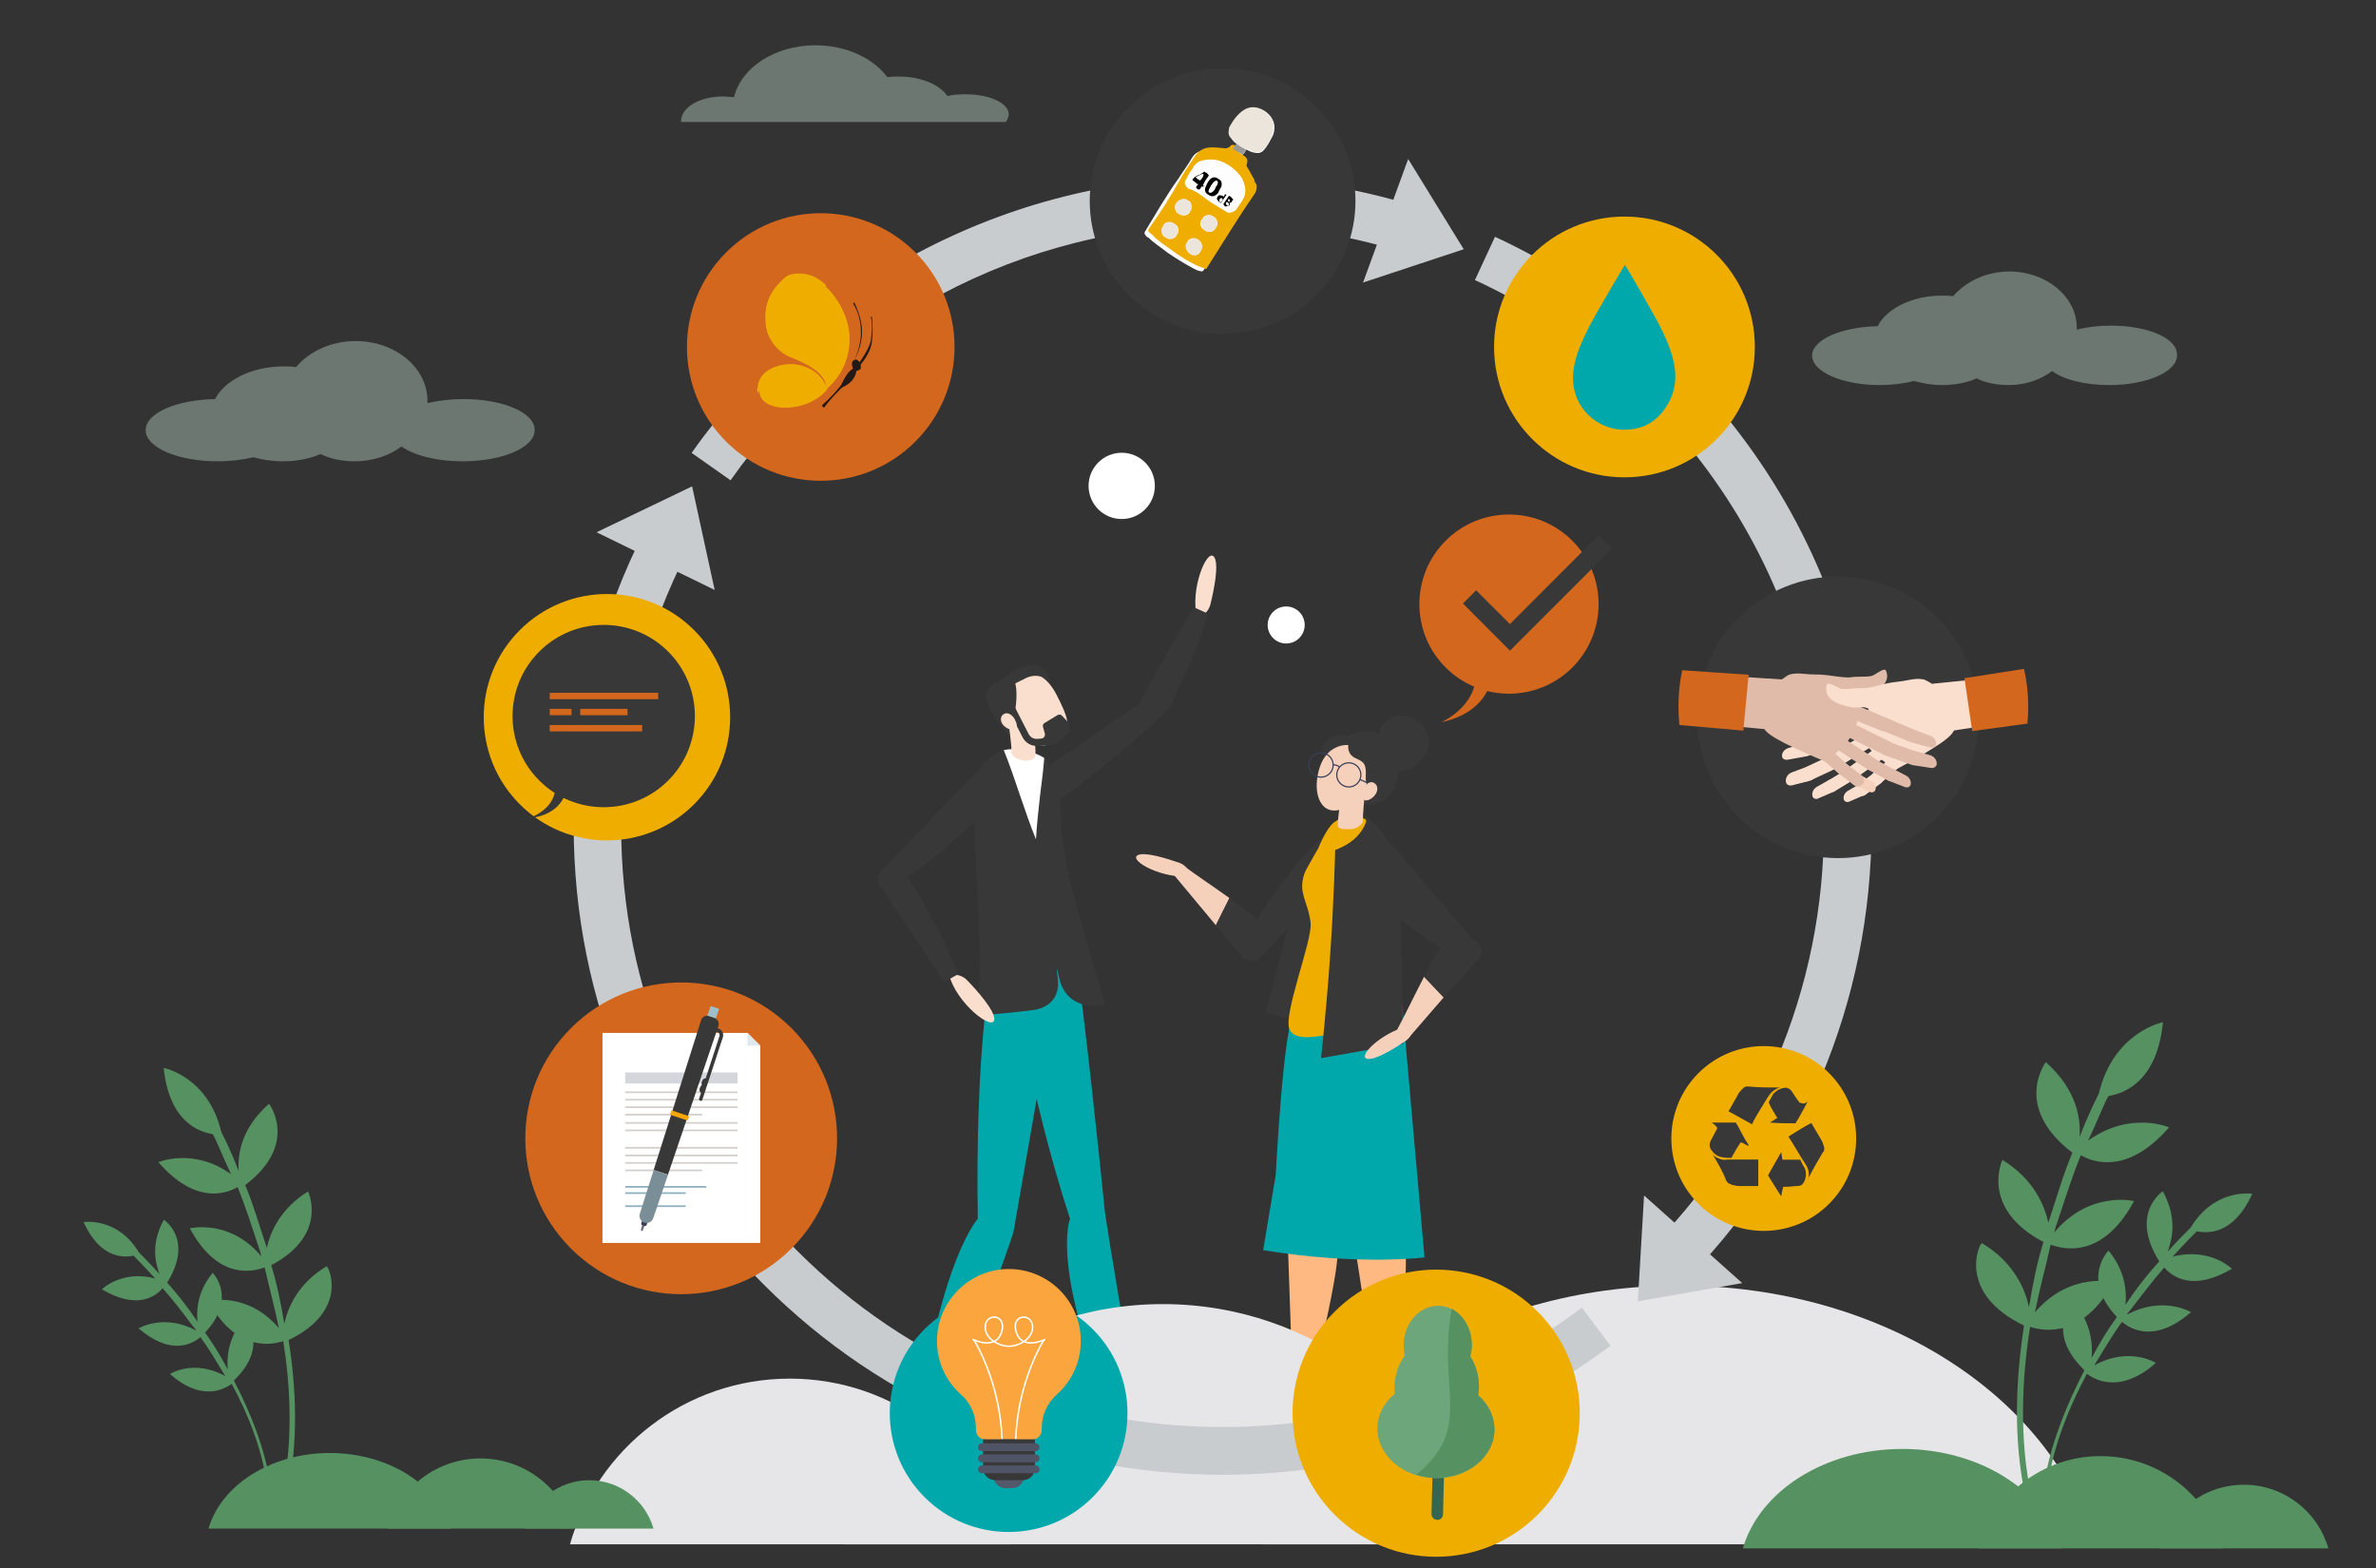 <?xml version="1.0" encoding="UTF-8"?> <svg xmlns="http://www.w3.org/2000/svg" xmlns:xlink="http://www.w3.org/1999/xlink" version="1.1" id="Layer_1" x="0px" y="0px" viewBox="0 0 1527 1008" style="enable-background:new 0 0 1527 1008;" xml:space="preserve"><rect x="0" y="0" width="1527" height="1008" fill="#333333" stroke="none"/> <style type="text/css"> .st0{fill:#383838;} .st1{fill:#FDB981;} .st2{fill:#EBC0A7;} .st3{fill:#3B3E54;} .st4{fill:#00A8AC;} .st5{fill:none;stroke:#FB7F64;stroke-width:1.409;stroke-miterlimit:10;} .st6{fill:#EFAD00;} .st7{fill:#F5D1BC;} .st8{fill:none;stroke:#383E56;stroke-width:0.767;stroke-miterlimit:10;} .st9{fill:#FADFCF;} .st10{fill:#D9AD93;} .st11{fill:#8AB0BD;} .st12{fill:#FFFFFF;} .st13{fill:#E6E6E9;} .st14{fill:#569162;} .st15{fill:#C8CCCE;} .st16{fill:#D3671E;} .st17{fill:#DFE9ED;} .st18{fill:#D5D6DB;} .st19{fill:#D5CFCC;} .st20{fill:#8DB1BF;} .st21{fill:#6A6C7D;} .st22{fill:#A1BFCA;} .st23{fill:#798E96;} .st24{fill:#F7A60B;} .st25{fill:#E0BBA9;} .st26{fill:#FAA53E;} .st27{fill:none;stroke:#FFFFFF;stroke-width:0.96;stroke-miterlimit:10;} .st28{fill:#53586B;} .st29{fill:#4F5467;} .st30{fill:#346650;} .st31{fill:#6DA67A;} .st32{opacity:0.4;} .st33{fill-rule:evenodd;clip-rule:evenodd;fill:#C3DDCF;} .st34{fill:#231916;} .st35{clip-path:url(#SVGID_2_);fill:#EFAD00;} .st36{clip-path:url(#SVGID_4_);fill:#EFAD00;} .st37{fill-rule:evenodd;clip-rule:evenodd;fill:#EFAD00;} .st38{fill:#FDFDFD;} .st39{fill:#ECE5DC;} .st40{fill:#989896;} .st41{fill:#010101;} </style> <g> <path class="st0" d="M846,541.5c20.6-19.9,31.5-10.8,31.7-10.7c2.7,1.6,2.8,8.2,0.4,11.7l-69.4,74.4c-0.8,1.3-2.8,0.1-4-0.6 c-0.4-0.2-0.7-0.6-0.9-1c-2.1-2.5-3.8-8.6-2.4-12C808.4,585.7,835.2,551.8,846,541.5z"></path> <path class="st0" d="M857.7,528.2c0,0-23.2,27.9-23.7,38.5c-0.6,10.6-20.8,84.5-20.8,84.5l25,5.5L857.7,528.2z"></path> <path class="st1" d="M839,916c0,0,2.8,9.5,1.1,10.1c-1.7,0.6-40.8,2.2-43.6,0.6c-2.8-1.7,5.6-4.5,5.6-4.5s18.4-5,29-6.1 C831.1,916,839,915.4,839,916z"></path> <path class="st1" d="M857.7,787.6c-2.2-4.5-18.2-7.4-22.3-7.4c-4.6,0-8.2,3.8-8.1,8.4l4.4,127.7c0.1,2,1.7,3.6,3.7,3.6 c2,0,3.7-1.6,3.7-3.6l0.2-5.5C854.8,834.7,864.5,803.8,857.7,787.6z"></path> <path class="st2" d="M872.7,673.6c-3.2-15-26.4-17.1-31.9-16.9c-0.4-0.1-0.7-0.1-1.1-0.2c-4.6-0.3-8.5,3.2-8.6,7.8L826.6,792 c-0.1,2,1.5,3.7,3.5,3.9c0.7,0,1.3-0.1,1.9-0.4c4.6-1.2,23.3-5.3,24.4-10C862,761,876.8,693.1,872.7,673.6z"></path> <path class="st3" d="M815.7,917.8c4.1,1.8,10.8,2.9,18.4,2.9c2.4,0,4.8-0.1,7-0.3c0.5,3.4,0.7,7.5-0.9,7.7 c-3,0.3-45.5,1.6-45.7-0.3C793.9,923.8,805.3,920.1,815.7,917.8z"></path> <path class="st1" d="M896,916c0,0,2.8,9.5,1.1,10.1c-1.7,0.6-40.8,2.2-43.6,0.6c-2.8-1.7,5.6-4.5,5.6-4.5s18.4-5,29-6.1 C888.2,916,896,915.4,896,916z"></path> <path class="st1" d="M899.3,786.7c-2.7-4.2-18.9-5.2-23-4.7c-4.5,0.5-7.7,4.7-7,9.3l19.5,126.2c0.3,2,2.1,3.4,4.1,3.1 c2-0.2,3.5-2,3.3-4l-0.5-5.5C901.9,833.8,907.8,802,899.3,786.7z"></path> <path class="st2" d="M900.6,671.7c-4.9-14.5-28.2-13.9-33.7-13c-0.4,0-0.8-0.1-1.2,0c-4.6,0.2-8,4.2-7.7,8.8l10.8,127.3 c0.2,2,1.9,3.5,3.9,3.4c0.7,0,1.3-0.2,1.8-0.6c4.4-1.8,22.6-8,23.1-12.8C900.3,759.8,907,690.5,900.6,671.7z"></path> <path class="st3" d="M872.7,917.8c4.1,1.8,10.8,2.9,18.4,2.9c2.4,0,4.8-0.1,7-0.3c0.5,3.4,0.7,7.5-0.9,7.7 c-3,0.3-45.5,1.6-45.7-0.3C851,923.8,862.4,920.1,872.7,917.8z"></path> <path class="st4" d="M901.1,645.2l14.4,163c0,0-42.9,5.4-103.7-4.7l8.1-48.4c0,0,4.8-95.2,11.9-104.4S901.1,645.2,901.1,645.2z"></path> <path class="st6" d="M897.2,632.7c1.6-8.4,1.4-23.4,1.1-34.8c1.6-21.3,3.9-48.7-13.8-65.7c-1.3-1.2-2.6-2.4-3.9-3.4 c-7.9-5.9-12.4-7.4-22.9-0.5c-3.2,2.1-7.4,9.3-10.5,17c-1.5,2.6-3.1,5.2-4.4,7.7c-2.9,5.3-4.7,7.3-5.7,13.4 c-1.4,9.3,4,15.2,5.2,26.9c1.2,11.7-18.8,61.1-13.2,69.1c0.8,1.2,1.8,2.1,3,2.7c6.9,3.7,18.9-0.5,26.4,0c8.8,0.7,22.3-2.8,31-6.2 c0.9-0.3,4.5-0.3,5.2-0.9C900.5,653.2,895.4,641.5,897.2,632.7z"></path> <g> <path class="st7" d="M760.6,556.4c6.9,5.2,18.6,13,29.5,20.8l-8.7,17.5l-26.9-32.3L760.6,556.4z"></path> <path class="st0" d="M815.6,598.9c4.9,8-7.1,16.9-7.3,17c-1.9,2.1-7.4,2-9.7-0.5l-17.2-20.6l8.7-17.5 C801.7,585.5,812.5,593.9,815.6,598.9z"></path> </g> <path class="st0" d="M874.3,523c0,0,4.6,2.7,3.5,5.7c-1.1,3-5.1,12.3-19.7,17.6c0,0-0.8,32.5-3.2,67c-2.3,34.5-5.9,66.8-5.9,66.8 l52.8-9.3c0,0-1.5-88.8-2.3-100.5C898,550.7,890.7,530.4,874.3,523z"></path> <path class="st0" d="M857.6,508.4c0,0,5.4,9.5,22.7,8.8s20.6-21.5,17.3-27.5c-3.3-6,2.7-21.3-22.9-19.3 C870.8,470.7,838.3,477.8,857.6,508.4z"></path> <path class="st0" d="M860.1,472.6c4.8-0.6,10.8,0.9,13.5,5.2c2.7,4.3,1.1,6.3-3,8.9c-4,2.6-15.2,4.1-18.8,0.6 C846.3,482,852.5,473.6,860.1,472.6z"></path> <path class="st7" d="M877.8,504.1l-13.9-2.3c-0.2,2-4.4,21.8-4.1,29.1c0.3,2.3,5.2,2.1,8.5,2c5-0.1,7.6-4.6,7.6-4.6 C875.7,524,877,511.1,877.8,504.1z"></path> <path class="st7" d="M878.5,503.5c-4.4,12.5-16.8,19.6-24.4,16.9c-7.7-2.7-10.1-15.4-5.7-27.9c4.4-12.5,15.3-15.5,23-12.7 C879,482.4,882.9,491,878.5,503.5z"></path> <path class="st0" d="M891.8,489c-0.3-2-1.2-3.9-2.4-5.6c-3.7-5.3-10.1-8.6-16.5-8.8c-3-0.1-5.2,0-6.1,3.1c-0.9,3-0.1,6.5,2.5,8.5 c2.1,1.6,5.1,2.1,6.9,4.2c1.4,1.7,1.6,4,1.6,6.2c0,2.2-0.3,4.4,0.3,6.5c0.6,2.1,2.5,4,4.6,3.9c1.5-0.1,2.8-1.2,3.8-2.4 c2.1-2.5,3.3-5.6,4.3-8.7C891.6,493.7,892.1,491.3,891.8,489z"></path> <g> <path class="st8" d="M859.1,497.7c0.2-4.3,3.8-7.6,8.1-7.4c4.3,0.2,7.6,3.8,7.4,8.1c-0.2,4.3-3.8,7.6-8.1,7.4 C862.2,505.6,858.9,501.9,859.1,497.7z"></path> <path class="st8" d="M856.8,491.6c0.7,0,1.5,0,2.2,0.3c0.7,0.3,1.4,0.6,1.9,1.1"></path> <circle class="st8" cx="849" cy="491.7" r="7.8"></circle> <line class="st8" x1="884.3" y1="505.7" x2="874" y2="501"></line> </g> <path class="st7" d="M884.9,508.7c-0.9,3.2-5.2,6.3-7.5,5.7c-2.3-0.7-2.1-3.4-1.2-6.6c0.9-3.2,3.6-5.6,5.9-5 C884.3,503.5,885.8,505.5,884.9,508.7z"></path> <path class="st0" d="M886.8,474.1c0,0-2-9.3,8.7-13.4s26.1,7.9,22.2,20.6c-3.9,12.7-22.3,19.6-28.6,12 C882.7,485.6,886.8,474.1,886.8,474.1z"></path> <path class="st0" d="M876.3,569.9c-14.7-18.5,1.7-30.6,3.3-31.9c2.6-2.1,6.1-1.1,9.1,0.5c2.5,1.3,4.7,3.2,6.6,5.3l56.1,65.7 c1.1,0.8-0.3,2.7-1.1,3.8c-0.3,0.4-0.6,0.7-1,0.8c-2.7,1.9-9.5,3-12.5,1.6C921.3,608,884.8,580.6,876.3,569.9z"></path> <g> <path class="st7" d="M905.2,667.2l-7.8-4.4c4.4-8.1,11.2-22.2,17.8-35l12.6,13.3L905.2,667.2z"></path> <path class="st0" d="M949.9,606.1c2.4,1.6,3,7,0.8,9.7l-22.9,25.2l-12.6-13.3c6.3-12.1,12.5-23,16.8-26.5 C939.3,595.3,949.7,606,949.9,606.1z"></path> </g> <path class="st7" d="M907.8,661.2c-0.2,3.2-1.9,6.1-4.5,7.9c-6.8,4.6-20,12.8-24.8,11.4c-6.7-1.8,12.8-19.7,29.4-21.2L907.8,661.2z "></path> <path class="st7" d="M764.3,561.1c-1-3-3.3-5.5-6.3-6.5c-7.7-2.7-22.5-7.4-26.9-4.9c-6,3.5,17.3,15.9,33.8,13.2L764.3,561.1z"></path> </g> <g> <path class="st0" d="M651.9,501.6c7.3-10.2-2.1-15.2-2.3-15.5c-2.3-2.9-9.6-2.2-12.9,0.9l-70.9,73.3c-1.3,1.1,0.5,3.2,1.5,4.5 c0.3,0.4,0.8,0.7,1.3,0.9c3.3,2.1,8.4,1.7,11.8-0.3C598.2,555.4,642.4,514.8,651.9,501.6z"></path> <path class="st9" d="M688.3,790.5c1.5-5.6,3.9-8.8,8.7-9.8c5.3-1.1,10.3,2.4,11.2,7.7l24.7,147.5c0.4,2.3-1.1,4.5-3.4,5 c-2.3,0.5-4.6-1-5.1-3.3l-1.5-6.3C694.3,832.8,684.4,810.6,688.3,790.5z"></path> <path class="st10" d="M662.4,656.9c2.3-17.7,11.4-21.4,17.9-21.7c0.4-0.1,0.9-0.2,1.3-0.3c5.3-0.8,10.2,3,10.8,8.3l17,148.6 c0.3,2.3-1.4,4.5-3.7,4.8c-0.8,0.1-1.5,0-2.2-0.3c-5.4-1-10-5-11.7-10.3C682.9,757.8,659.4,679.9,662.4,656.9z"></path> <path class="st9" d="M628.5,788.4c4.1-4.2,7.7-5.8,12.4-4.3c5.1,1.6,7.8,7.2,6,12.2l-50.4,140.8c-0.8,2.2-3.2,3.4-5.5,2.7 c-2.2-0.7-3.5-3.1-2.9-5.4l1.8-6.2C613.1,828.3,615.2,804.1,628.5,788.4z"></path> <path class="st10" d="M638.3,652.6c7.1-16.4,16.8-17.5,23.1-16.1c0.4,0,0.9,0,1.3,0.1c5.3,0.7,9,5.6,8.2,10.9l-24,147.6 c-0.4,2.3-2.5,3.9-4.9,3.6c-0.8-0.1-1.5-0.4-2.1-0.8c-5-2.5-8.3-7.5-8.4-13.1C630.7,755.4,629.2,674,638.3,652.6z"></path> <path class="st3" d="M593.7,936.6c3.2,0,6-0.5,7.7-1.2c11.2,1.6,34,6.8,33.3,12.4c-0.3,2.1-44.8,0.7-47.9,0.4 c-2.2-0.3-1.3-6.7-0.6-10.5c0.2-1.1,1.2-1.8,2.3-1.5C590.1,936.4,591.9,936.6,593.7,936.6z"></path> <path class="st3" d="M729.1,936.6c3.2,0,6-0.5,7.7-1.2c11.2,1.6,34,6.8,33.3,12.4c-0.3,2.1-44.8,0.7-47.9,0.4 c-2.2-0.3-1.3-6.7-0.6-10.5c0.2-1.1,1.2-1.8,2.3-1.5C725.5,936.4,727.3,936.6,729.1,936.6z"></path> <path class="st4" d="M646.7,609.3c0,0,14.5,93.6,41,174.1c0,0-13.3,31,29.2,131.9h15.9c0,0-22.1-128.4-23-139 c-0.9-10.6-15-145.2-17.7-152.3L646.7,609.3z"></path> <path class="st4" d="M636.4,627.6c0,0-9.7,48.7-8,155.8c0,0-23.9,25.7-38.1,131l16.8,0.9c0,0,43.4-118.6,44.3-123.9 c0.9-5.3,29.2-167.3,29.2-167.3L636.4,627.6z"></path> <path class="st9" d="M771.3,396.3c3.3-1.4,5.7-4.3,6.6-7.8c2.2-8.9,5.7-25.9,2.4-30.5c-4.5-6.3-15.8,21.1-10.9,39.1L771.3,396.3z"></path> <path class="st0" d="M676.1,516.4c-10.8,5.2-14.4-4.8-14.7-5c-2.5-2.8-0.8-9.7,2.6-12.3l80.4-55.1c1.2-1,7.5,0.8,8.7,2 c0.4,0.4,0.6,0.9,0.7,1.4c1.6,3.5-3.7,8.9-6.4,11.6C734.5,472.2,690.1,509.7,676.1,516.4z"></path> <g> <path class="st0" d="M776.3,394.4c-5.7,20.5-18.5,50.1-26.6,60.9c-6.8,8.9-12.1,4.6-12.4,4.5c-3.2-1.2-5.4-7.3-3.6-11l33.3-58.6 L776.3,394.4z"></path> </g> <g> <path class="st11" d="M657.5,498.8c4.9,31.7-8.4,59,0,91.6c4.1,3.5,8.4,6.7,12.7,9.9c2.7-4.9,5.3-9.8,7.5-15 c-12.8-31-5.7-57.4-14.1-87.2C661.6,498.3,659.5,498.6,657.5,498.8z"></path> </g> <g> <g> <path class="st0" d="M710.2,645.3c-0.4,0.5-0.8,0.5-1.2,0.6c-12,2.5-23.8-2.3-27.6-14.7c-0.8-2.6-1.4-6.2-2.2-8.9 c0.1,3.2,0.9,7.5,0.8,10.6c-0.4,9.6-6.8,15-16,16.3c-11.7,1.6-23.8,2.4-35.6,3.7c3.6-43.5-1.8-91.3-2.5-134.6 c-0.2-9.1-0.2-12.4,1.9-19c2.8-8.9,7-11.8,14-16c1.2-0.7,2-0.8,3.3-1.1c8.2-1.7,15.5-0.1,23.1,3.5c0.9,0.4,1.9,0.8,2.8,1.7 c0.4,0.3,0.7-0.2,1.2,0.6c7.4,11.5,9.7,9.3,9.4,26.6C681,557.9,698.4,603,710.2,645.3z"></path> </g> <path class="st12" d="M671.1,487.1c-0.6,8.2-1.4,14-2.5,22.7c-1,8.7-2.3,20.4-2.8,29.7c-3.8-9.3-7-18.8-10.3-28.4 c-3.2-9.6-6.6-19.5-10.4-29c8.3-1.6,15.5-0.1,23.2,3.5C669.1,486,670.2,486.7,671.1,487.1z"></path> </g> <g> <path class="st0" d="M687.4,468.1c0,0,0.3-7.1-4.4-11.7c-4.7-4.6-4.6,2.4-4.6,2.4L687.4,468.1z"></path> <path class="st0" d="M643.8,467.1c0.5,0.5,8.7,10.4,10.7,10c2.7-0.6-1-9.2-1-9.2L643.8,467.1z"></path> <path class="st0" d="M674.2,440.8c0,0,0.8-6.6-2.7-10c-3.4-3.2-8.5-6.1-22.4,1.8c-2,1.1-2.9,3.5-2.2,5.7l2.1,6.1L674.2,440.8z"></path> <path class="st9" d="M649.7,461.4c4.3,8.4,8.5,15.1,15.4,17c2.4,0.7,5.3,1,8.3,0.4c1.9-0.4,3.9-1.1,5.9-2.2 c5.2-3.1,7-6.9,6.7-11.5c-0.3-5.3-3.4-11.5-7-18.6c-6.8-13.3-16.8-16.6-24.9-12.5C646,438,642.9,448.1,649.7,461.4z"></path> <path class="st9" d="M647.2,458.2l15.5-2.4c0.3,2.1,3.1,22.3,2.8,30c-0.4,2.4-4.2,3.7-8.5,2.9c-3.8-0.7-6.7-2.8-6.9-5l0,0 C650.2,479,648.4,465.6,647.2,458.2z"></path> <path class="st0" d="M644.5,467.9c0,0,4.1-0.2,6-4.5c2.6-5.7,3.1-16.2,2.6-20.8c-0.9-8-3.7-9.2-3.7-9.2s-13.8,6-15.2,11.8 C632.2,453.9,644.5,467.9,644.5,467.9z"></path> <path class="st0" d="M651.2,452.5l9.9,19.3c1,2,3.2,3.3,5.5,3.1l2.6-0.2c1.6-0.1,2.7-1.7,2.3-3.2l-1.2-4.3c-0.3-1,0.1-2,1-2.5 l8.4-5.1c0.9-0.5,2.1-0.4,2.8,0.4l3,3.2c3,3.1,2.5,8.2-1.1,10.7l-4.9,3.5c-1,0.7-2.3,1.2-3.5,1.4c-0.1,0-0.2,0-0.3,0l-0.2,0 c0,0,0,0,0,0l-2,0.1v0l-6.6,0.5c-4,0.3-7.9-1.9-9.7-5.5l-9.9-19.3L651.2,452.5z"></path> <path class="st9" d="M643.9,464.8c1.5,2.9,6.2,5.1,8.3,4.1c2.1-1.1,1.4-3.7,0-6.5c-1.5-2.9-4.5-4.7-6.6-3.7 C643.5,459.7,642.5,461.9,643.9,464.8z"></path> <path class="st0" d="M650.8,440.1l8.6-4.3c2.9-1.4,6.2-1.8,9.3-1l4.2,1.1l-8-6l-8.2,0.9l-8.4,5L650.8,440.1z"></path> </g> <path class="st9" d="M612,626.6c3.6-0.4,7.1,0.9,9.6,3.5c6.4,6.6,17.9,19.6,17.4,25.2c-0.8,7.8-24.2-10.4-29-28.5L612,626.6z"></path> <g> <path class="st0" d="M615.8,626.1c-7.6-19.9-26-55.2-35.2-65.1c-7.6-8.2-12.5-3.5-12.7-3.4c-3.1,1.5-4.7,7.8-2.6,11.3l41.6,62.3 L615.8,626.1z"></path> </g> </g> <g> <path class="st13" d="M747.3,838.2c-97.3,0-179.4,65.3-204.8,154.4h409.6C926.7,903.5,844.6,838.2,747.3,838.2z"></path> <path class="st13" d="M507.6,886.1c-67.1,0-123.8,45-141.3,106.5H649C631.4,931.1,574.8,886.1,507.6,886.1z"></path> <path class="st13" d="M812.3,992.6c27.5-95.2,136.5-166.3,266.8-166.3s239.3,71.1,266.8,166.3H812.3z"></path> </g> <g> <path class="st14" d="M308.8,937.4c28.4,0,52.4,19.1,59.8,45.1H249C256.4,956.5,280.4,937.4,308.8,937.4z"></path> <path class="st14" d="M378.7,951.4c19.6,0,36.1,13.1,41.3,31.1h-82.5C342.6,964.5,359.1,951.4,378.7,951.4z"></path> <path class="st14" d="M289.8,982.5c-8-27.8-39.9-48.6-77.9-48.6S142,954.7,134,982.5H289.8z"></path> </g> <g> <path class="st14" d="M1350,935.9c37.4,0,68.9,25.1,78.7,59.3h-157.3C1281.1,961,1312.6,935.9,1350,935.9z"></path> <path class="st14" d="M1442.1,954.3c25.8,0,47.5,17.3,54.3,40.9h-108.6C1394.5,971.6,1416.3,954.3,1442.1,954.3z"></path> <path class="st14" d="M1325.1,995.2c-10.6-36.6-52.4-63.9-102.5-63.9c-50.1,0-91.9,27.3-102.5,63.9H1325.1z"></path> </g> <circle class="st12" cx="826.6" cy="401.7" r="11.9"></circle> <circle class="st12" cx="720.9" cy="312.3" r="21.3"></circle> <g> <path class="st15" d="M785.8,947.9c-56.3,0-110.9-11-162.3-32.8c-49.7-21-94.3-51.1-132.6-89.4c-38.3-38.3-68.4-82.9-89.4-132.6 c-21.8-51.4-32.8-106-32.8-162.3c0-34,4.1-67.9,12.2-100.6c7.9-31.8,19.6-62.7,34.7-91.8l27.1,14.1c-14,27-24.9,55.6-32.2,85 c-7.5,30.3-11.3,61.7-11.3,93.3c0,52.2,10.2,102.8,30.4,150.4c19.5,46,47.3,87.3,82.8,122.8c35.5,35.5,76.8,63.4,122.8,82.8 c47.6,20.1,98.2,30.4,150.4,30.4c42.4,0,84.1-6.8,123.9-20.3c38.5-13,74.6-32,107.2-56.4l18.3,24.5 c-35.3,26.4-74.2,46.8-115.7,60.9C876.6,940.5,831.6,947.9,785.8,947.9z"></path> </g> <g> <path class="st15" d="M1079.8,826.6l-21.6-21.7c35.7-35.5,63.8-76.9,83.4-123.1c20.3-47.8,30.6-98.6,30.6-150.9 c0-75.2-21.6-148.1-62.5-210.8c-39.8-61.1-95.8-109.6-161.8-140.1l12.9-27.8c71.2,33,131.6,85.3,174.6,151.2 c44.1,67.7,67.4,146.3,67.4,227.5c0,56.5-11.1,111.3-33,162.9C1148.7,743.5,1118.4,788.2,1079.8,826.6z"></path> </g> <g> <path class="st15" d="M469.5,308.7l-25-17.6c37.7-53.6,88.2-98.2,146-128.9c29.5-15.6,60.8-27.7,93.1-35.8 c33.2-8.4,67.6-12.6,102.2-12.6c42.3,0,84,6.3,124,18.8l-9.1,29.2c-37.1-11.5-75.7-17.4-114.9-17.4c-32.1,0-64,3.9-94.8,11.7 c-29.9,7.5-58.9,18.7-86.2,33.2C551.3,217.7,504.5,259,469.5,308.7z"></path> </g> <ellipse transform="matrix(0.707 -0.707 0.707 0.707 138.902 593.45)" class="st0" cx="785.8" cy="129.1" rx="85.4" ry="85.4"></ellipse> <ellipse transform="matrix(0.707 -0.707 0.707 0.707 -3.196 438.377)" class="st16" cx="527.6" cy="223" rx="86" ry="86"></ellipse> <ellipse transform="matrix(0.707 -0.707 0.707 0.707 -211.728 410.923)" class="st6" cx="390.2" cy="461" rx="79.2" ry="79.2"></ellipse> <ellipse transform="matrix(0.707 -0.707 0.707 0.707 -389.12 523.934)" class="st16" cx="437.9" cy="731.7" rx="100.2" ry="100.2"></ellipse> <ellipse transform="matrix(0.707 -0.707 0.707 0.707 -452.368 724.531)" class="st4" cx="648.4" cy="908.3" rx="76.4" ry="76.4"></ellipse> <ellipse transform="matrix(0.707 -0.707 0.707 0.707 -371.878 918.852)" class="st6" cx="923.2" cy="908.3" rx="92.3" ry="92.3"></ellipse> <ellipse transform="matrix(0.707 -0.707 0.707 0.707 -185.311 1015.973)" class="st6" cx="1133.7" cy="731.7" rx="59.4" ry="59.4"></ellipse> <ellipse transform="matrix(0.707 -0.707 0.707 0.707 20.035 970.449)" class="st0" cx="1181.5" cy="461" rx="90.5" ry="90.5"></ellipse> <circle class="st6" cx="1044" cy="223" r="83.8"></circle> <g> <g> <g> <g> <g> <polygon class="st12" points="480.4,663.9 387.2,663.9 387.2,798.9 488.6,798.9 488.6,672.1 "></polygon> <polygon class="st17" points="480.4,672.1 488.6,672.1 480.4,663.9 "></polygon> </g> <rect x="401.8" y="689.3" class="st18" width="72.2" height="7.1"></rect> <rect x="401.8" y="701.5" class="st19" width="72.2" height="1.1"></rect> <rect x="401.8" y="706.3" class="st19" width="72.2" height="1.1"></rect> <rect x="401.8" y="711.1" class="st19" width="72.2" height="1.1"></rect> <rect x="401.8" y="715.9" class="st19" width="49.5" height="1.1"></rect> <rect x="401.8" y="721.2" class="st19" width="72.2" height="1.1"></rect> <rect x="401.8" y="726" class="st19" width="72.2" height="1.1"></rect> <rect x="401.8" y="737.2" class="st19" width="72.2" height="1.1"></rect> <rect x="401.8" y="742.1" class="st19" width="72.2" height="1.1"></rect> <rect x="401.8" y="746.9" class="st19" width="72.2" height="1.1"></rect> <rect x="401.8" y="751.7" class="st19" width="49.5" height="1.1"></rect> <rect x="401.8" y="762.3" class="st20" width="52.1" height="1.1"></rect> <rect x="401.8" y="766.3" class="st20" width="38.9" height="1.1"></rect> <rect x="401.8" y="774.7" class="st20" width="38.9" height="1.1"></rect> </g> </g> </g> <g> <g> <path class="st21" d="M412.3,791.2L412.3,791.2c-0.3-0.1-0.5-0.5-0.4-0.8l1.8-6.9c0.1-0.4,0.5-0.6,0.8-0.5l0.8,0.3 c0.4,0.1,0.5,0.5,0.4,0.9l-2.6,6.6C413,791.1,412.7,791.3,412.3,791.2z"></path> </g> <path class="st3" d="M414.5,788l-1.9-0.6c-0.4-0.1-0.6-0.6-0.5-1l1.2-3.6c0.1-0.4,0.6-0.6,1-0.5l1.9,0.6c0.4,0.1,0.6,0.6,0.5,1 l-1.2,3.6C415.3,787.9,414.9,788.1,414.5,788z"></path> <path class="st0" d="M461.7,661.1l-3.3-1.1c-0.6-0.2-1.2,0.1-1.4,0.7c-0.2,0.6,0.1,1.2,0.7,1.4l3.3,1.1c1.1,0.4,1.7,1.6,1.4,2.7 l-8.9,27.3c0,0,0,0-0.1,0c-0.8-0.3-1.9,0.6-2.3,2.1c-0.3,0.8-0.3,1.5-0.1,2.1c-0.5,0.4-0.9,1-1.2,1.8c-0.5,1.4-0.2,2.8,0.7,3 c0,0,0,0,0.1,0l-1.3,3.9c-0.2,0.6,0.1,1.2,0.7,1.4c0.6,0.2,1.2-0.1,1.4-0.7l13.2-40.2C465.3,664.3,464,661.8,461.7,661.1z"></path> <path class="st22" d="M458.3,659.3l-5-1.6c-0.1,0-0.2-0.2-0.2-0.3l3.5-10.5c0-0.1,0.2-0.2,0.3-0.2l5,1.6c0.1,0,0.2,0.2,0.2,0.3 l-3.5,10.5C458.6,659.3,458.5,659.4,458.3,659.3z"></path> <g> <path class="st0" d="M461.7,659.4c0.7-2.1-0.4-4.4-2.5-5.1l-3.6-1.2c-2.1-0.7-4.4,0.5-5,2.6L420.1,752l9.2,3L461.7,659.4z"></path> <path class="st23" d="M420.1,752l-8.9,28.1c-0.7,2.4,0.5,4.9,2.9,5.7s4.9-0.5,5.7-2.8l9.5-27.9L420.1,752z"></path> </g> <path class="st24" d="M441.6,720.1l-10.7-3.5c-0.2-0.1-0.3-0.3-0.2-0.5l0.7-2.1c0.1-0.2,0.3-0.3,0.5-0.2l10.7,3.5 c0.2,0.1,0.3,0.3,0.2,0.5l-0.7,2.1C442,720,441.8,720.1,441.6,720.1z"></path> </g> </g> <g> <ellipse transform="matrix(0.707 -0.707 0.707 0.707 -211.752 409.261)" class="st0" cx="388.1" cy="460.2" rx="58.6" ry="58.6"></ellipse> <path class="st0" d="M363.6,508.9c0,0-2.5,15-23.8,17c0,0,15.7-4.7,17.1-18.6L363.6,508.9z"></path> <g> <rect x="353.3" y="445.3" class="st16" width="69.7" height="4.1"></rect> <rect x="353.3" y="455.6" class="st16" width="14" height="4.1"></rect> <rect x="372.9" y="455.6" class="st16" width="30.4" height="4.1"></rect> <rect x="353.3" y="466" class="st16" width="59.4" height="4.1"></rect> </g> </g> <g> <polygon class="st9" points="1298.1,433.8 1300.4,462.8 1244.2,471.2 1238.5,439.8 "></polygon> <path class="st9" d="M1209.1,448.7c15.8-3.6,32-8.8,32.8-8.3l14.6,26.8c-1.2,4.3-2,7.2-28.5,22.2l-9.9,5.4l-10.7-7.9 c-1.7-1.2-3.2-2.6-4.5-4.2l-1.8-2c-3.6-4.2-5.9-9.3-6.5-14.8l-0.4-3.4C1193.9,460.4,1210.4,449.4,1209.1,448.7L1209.1,448.7z"></path> <path class="st9" d="M1176.7,470l28.3-14.8c2.2-1.2,5-0.3,6.2,1.9l0,0c1.2,2.2,0.3,5-1.9,6.2l-28.3,14.8c-2.2,1.2-5,0.3-6.2-1.9 l0,0C1173.6,473.9,1174.5,471.1,1176.7,470z"></path> <path class="st9" d="M1159.6,477.6l18.4-7.9c2.2-0.9,4.7,0.1,5.6,2.3l0,0c0.9,2.2-0.1,4.7-2.3,5.6l-18.4,7.9 c-2.2,0.9-4.7-0.1-5.6-2.3l0,0C1156.4,481.1,1157.5,478.5,1159.6,477.6z"></path> <path class="st9" d="M1149.6,480.7l9.1-2.6l0,0c2.9-0.7,5.7,0.7,6.1,3.1l0,0c0.4,2.3-1.5,4.5-4.3,5l-11.6,2.1 c-1.8,0.3-3.5-0.6-3.6-2.1l0,0C1144.9,483.9,1146.8,481.5,1149.6,480.7z"></path> <path class="st9" d="M1151.7,496.4l8.8-3.3l0,0c2.8-0.9,5.8,0.5,6.4,3.1l0,0c0.6,2.4-1.1,5-3.9,5.7l-11.4,2.9 c-1.8,0.4-3.5-0.5-3.8-2.1l0,0C1147.3,500,1148.9,497.4,1151.7,496.4z"></path> <path class="st9" d="M1175.8,485.6l24-14.8c2.2-1.3,5-0.7,6.4,1.5l0,0c1.3,2.2,0.7,5-1.5,6.4l-24,14.8c-2.2,1.3-5,0.7-6.4-1.5l0,0 C1172.9,489.8,1173.6,487,1175.8,485.6z"></path> <path class="st9" d="M1161.5,492.6l15.4-7.2c2.3-1.1,4.9-0.1,6,2.2l0,0c1.1,2.3,0.1,4.9-2.2,6l-15.4,7.2c-2.3,1.1-4.9,0.1-6-2.2 l0,0C1158.2,496.3,1159.2,493.6,1161.5,492.6z"></path> <path class="st9" d="M1167.7,505.7l7.6-4.3l0,0c2.4-1.2,5.2-0.4,6,1.8l0,0c0.8,2.1-0.5,4.6-2.9,5.7l-9.9,4.3 c-1.5,0.7-3.2,0.1-3.6-1.3l0,0C1164.2,509.6,1165.4,507,1167.7,505.7z"></path> <path class="st9" d="M1186.7,494.3l18.8-13.5c2.2-1.6,5.1-1.4,6.4,0.5l0,0c1.3,1.9,0.6,4.7-1.6,6.2l-18.8,13.5 c-2.2,1.6-5.1,1.4-6.4-0.5l0,0C1183.7,498.7,1184.5,495.9,1186.7,494.3z"></path> <path class="st9" d="M1175.4,501.4l9.9-6c2.3-1.4,5.1-1,6.2,1l0,0c1.1,1.9,0.1,4.6-2.2,6l-9.9,6c-2.3,1.4-5.1,1-6.2-1l0,0 C1172.1,505.5,1173.1,502.8,1175.4,501.4z"></path> <path class="st9" d="M1187.6,508.3l7.2-4.2l0,0c2.3-1.2,5-0.5,5.9,1.6l0,0c0.9,1.9-0.3,4.3-2.6,5.3l-9.5,4.2 c-1.5,0.7-3.1,0.1-3.6-1.2l0,0C1184.4,512,1185.4,509.6,1187.6,508.3z"></path> <path class="st9" d="M1203.9,496.9l17.3-15.3c1.7-1.5,4.2-1.3,5.7,0.3l0,0c1.5,1.7,1.3,4.2-0.3,5.7l-17.3,15.3 c-1.7,1.5-4.2,1.3-5.7-0.3l0,0C1202.1,500.9,1202.2,498.4,1203.9,496.9z"></path> <path class="st9" d="M1194,504.5l9.8-7.3c1.8-1.3,4.3-1,5.6,0.8l0,0c1.3,1.8,1,4.3-0.8,5.6l-9.8,7.3c-1.8,1.3-4.3,1-5.6-0.8l0,0 C1191.9,508.3,1192.3,505.8,1194,504.5z"></path> <path class="st16" d="M1303.5,454.2c0,3.7-0.2,7.3-0.5,10.9l-35.5,4.8l-5-34l38.3-6C1302.6,437.7,1303.5,445.9,1303.5,454.2z"></path> <path class="st25" d="M1145.1,436.7c0.1,7.1,1.4,13,10.3,19.2c7.1,5,13.2,6.7,18.7,5.9c5.7-0.9,11.1-4.4,11.9-10 c0.2-1.5,0.7-2.7,1.5-3.2c0,0,0,0,0,0c4.6-2.5,5.4,1,16.6-4c11.2-5,8.8-12.2,7.8-13.8c-1-1.6-5.6,2-8.1,3.3 c-2.5,1.3-10.4,0.5-14.3,1.2c-2.3,0.4-7.7-0.3-11.9-0.9c-3.9-0.6-7.8-0.9-11.7-0.9c-5.7,0-10.8-1.4-15.6,0 C1148.8,433.8,1146.4,436,1145.1,436.7z"></path> <polygon class="st25" points="1082.8,432.7 1081.9,463.8 1143.4,469.5 1148.4,436.9 "></polygon> <path class="st25" d="M1178.1,443c-16.1-2-32.7-5.6-33.5-5.1l-11.9,28.1c1.6,4.1,2.7,7,30.6,19.3l10.3,4.5l9.8-8.9 c1.5-1.4,2.9-2.9,4.1-4.6l1.6-2.2c3.2-4.5,5-9.9,5-15.4l0-3.4C1194.2,453.2,1176.8,443.9,1178.1,443L1178.1,443z"></path> <path class="st25" d="M1212.3,461.1l-29.6-12c-2.3-1-5,0.2-6,2.5l0,0c-1,2.3,0.2,5,2.5,6l29.6,12c2.3,1,5-0.2,6-2.5l0,0 C1215.8,464.7,1214.7,462,1212.3,461.1z"></path> <path class="st25" d="M1240.3,472.8l-8.8-3.3l0,0c-2.8-0.9-5.7,0.3-6.3,2.6l0,0c-0.6,2.2,1.2,4.6,3.9,5.3l11.4,3 c1.8,0.5,3.5-0.4,3.8-1.8l0,0C1244.7,476.3,1243,473.8,1240.3,472.8z"></path> <path class="st25" d="M1240.2,485.3l-9.1-2.5l0,0c-2.9-0.6-5.7,1.1-6.1,3.7l0,0c-0.4,2.5,1.6,4.8,4.4,5.3l11.7,1.8 c1.8,0.3,3.4-0.9,3.6-2.5l0,0C1244.9,488.5,1243,486.1,1240.2,485.3z"></path> <path class="st25" d="M1215.1,476.9l-25.3-12.4c-2.3-1.1-5.1-0.2-6.2,2.1l0,0c-1.1,2.3-0.2,5.1,2.1,6.2l25.3,12.4 c2.3,1.1,5.1,0.2,6.2-2.1l0,0C1218.4,480.8,1217.4,478,1215.1,476.9z"></path> <path class="st25" d="M1230,482.5l-16-5.7c-2.3-0.8-4.9,0.4-5.8,2.7l0,0c-0.8,2.4,0.4,4.9,2.7,5.8l16,5.7c2.4,0.8,4.9-0.4,5.8-2.7 l0,0C1233.6,485.9,1232.4,483.3,1230,482.5z"></path> <path class="st25" d="M1224.8,498.4l-7.7-4l0,0c-2.5-1.1-5.2-0.2-6,2.1l0,0c-0.7,2.1,0.7,4.6,3.1,5.5l10.1,3.9 c1.6,0.6,3.2-0.1,3.6-1.5l0,0C1228.5,502.2,1227.2,499.6,1224.8,498.4z"></path> <path class="st25" d="M1205.4,487.9l-19.4-12.7c-2.3-1.5-5.1-1.1-6.4,0.8l0,0c-1.2,1.9-0.4,4.7,1.9,6.2l19.4,12.7 c2.3,1.5,5.1,1.1,6.4-0.8h0C1208.5,492.1,1207.7,489.4,1205.4,487.9z"></path> <path class="st25" d="M1216.9,494.4l-10.1-5.5c-2.4-1.3-5.2-0.8-6.2,1.2l0,0c-1,2,0.1,4.6,2.5,5.9l10.1,5.5 c2.4,1.3,5.2,0.8,6.2-1.2l0,0C1220.4,498.4,1219.3,495.7,1216.9,494.4z"></path> <path class="st7" d="M1202.7,502.2l-7.2-4.2l0,0c-2.3-1.2-5-0.5-5.9,1.5l0,0c-0.9,1.9,0.3,4.3,2.5,5.3l9.5,4.2 c1.5,0.7,3.1,0.1,3.6-1.2l0,0C1206,505.9,1205,503.5,1202.7,502.2z"></path> <path class="st25" d="M1186.5,490.7l-17.2-15.3c-1.7-1.5-4.2-1.3-5.7,0.3l0,0c-1.5,1.7-1.3,4.2,0.3,5.7l17.2,15.3 c1.7,1.5,4.2,1.3,5.7-0.3l0,0C1188.3,494.7,1188.2,492.2,1186.5,490.7z"></path> <path class="st25" d="M1196.4,498.3l-9.7-7.4c-1.8-1.3-4.3-1-5.6,0.8l0,0c-1.3,1.8-1,4.3,0.8,5.6l9.7,7.4c1.8,1.3,4.3,1,5.6-0.8 l0,0C1198.5,502.2,1198.1,499.7,1196.4,498.3z"></path> <path class="st16" d="M1123.8,433.7l-3.4,35.9l-41.1-3.6c-0.4-3.9-0.6-7.9-0.6-11.9c0-8,0.8-15.8,2.4-23.3L1123.8,433.7z"></path> <path class="st9" d="M1241.3,439.2c0.6,7-0.2,13-8.4,20.1c-6.6,5.6-12.5,8-18,7.7c-5.7-0.3-11.5-3.3-12.9-8.8 c-0.4-1.4-0.9-2.7-1.8-3c0,0,0,0,0,0c-4.8-2-5.3,1.5-16.9-2.3c-11.6-3.8-9.9-11.3-9.1-13c0.8-1.7,5.8,1.5,8.4,2.6 c2.6,1.1,10.4-0.5,14.3-0.2c2.3,0.2,7.7-1,11.7-2.1c3.8-1,7.7-1.7,11.6-2.1c5.7-0.6,10.6-2.4,15.5-1.5 C1237.3,436.7,1239.9,438.6,1241.3,439.2z"></path> <path class="st25" d="M1230.4,469.1l-29.3-12.5c-2.5-1-5.2,0-6.1,2.3l0,0c-0.9,2.3,0.3,4.9,2.8,5.9l28.9,11.7c2.5,1,5.2,0,6.1-2.3 l0,0C1233.7,472,1232.8,470.1,1230.4,469.1z"></path> </g> <g> <path class="st26" d="M694.6,861.9c0-26.3-21.9-47.4-48.4-46.2c-23.9,1.1-43.1,20.6-44,44.5c-0.5,14.5,5.6,27.5,15.6,36.3 c6.1,5.4,9.4,13.2,9.4,21.4v1.2c0,3.4,2.8,6.2,6.2,6.2h29.9c3.4,0,6.2-2.8,6.2-6.2v-1.2c0-8.2,3.5-16.1,9.7-21.6 C688.7,887.9,694.6,875.6,694.6,861.9z"></path> <g> <g> <g> <path class="st27" d="M648.4,865.3c-6.2,0-14.8-4.5-15.2-11.7c-0.5-10,13.7-9.4,10.7,1.9c-3.5,13.2-18.9,5.3-18.9,5.3"></path> <path class="st27" d="M671.8,860.8c0,0-15.4,7.9-18.9-5.3c-3-11.3,11.2-11.9,10.7-1.9c-0.4,7.2-9,11.7-15.2,11.7"></path> </g> <path class="st27" d="M625.9,861.2c0,0,16.9,26.5,18.1,64.1"></path> <path class="st27" d="M670.9,861.2c0,0-16.9,26.5-18.1,64.1"></path> </g> </g> <g> <path class="st28" d="M650.6,956.5h-4.5c-4.1,0-7.4-3.3-7.4-7.4v-18.2c0-3.2,2.6-5.8,5.8-5.8h7.8c3.2,0,5.8,2.6,5.8,5.8v18.2 C658,953.1,654.7,956.5,650.6,956.5z"></path> <g> <path class="st0" d="M657.3,951.4h-17.7c-4.3,0-7.8-3.5-7.8-7.8v-18.4c0-0.1,0.1-0.1,0.1-0.1H665c0.1,0,0.1,0.1,0.1,0.1v18.4 C665.1,947.9,661.6,951.4,657.3,951.4z"></path> </g> <path class="st29" d="M665.6,946.9h-34.5c-1.4,0-2.5-1.1-2.5-2.5c0-1.4,1.1-2.5,2.5-2.5h34.5c1.4,0,2.5,1.1,2.5,2.5 C668.1,945.8,667,946.9,665.6,946.9z"></path> <path class="st29" d="M665.6,939.8h-34.5c-1.4,0-2.5-1.1-2.5-2.5s1.1-2.5,2.5-2.5h34.5c1.4,0,2.5,1.1,2.5,2.5 S667,939.8,665.6,939.8z"></path> <path class="st29" d="M665.6,932.7h-34.5c-1.4,0-2.5-1.1-2.5-2.5c0-1.4,1.1-2.5,2.5-2.5h34.5c1.4,0,2.5,1.1,2.5,2.5 C668.1,931.6,667,932.7,665.6,932.7z"></path> </g> </g> <polygon class="st15" points="444.8,312.6 383.4,342.1 459.3,379.2 "></polygon> <polygon class="st15" points="940.7,160.2 905,102.2 876,181.6 "></polygon> <polygon class="st15" points="1052.6,836.4 1119.7,824.7 1056.6,768.4 "></polygon> <g> <ellipse transform="matrix(0.707 -0.707 0.707 0.707 9.616 799.548)" class="st16" cx="969.9" cy="388.2" rx="57.6" ry="57.6"></ellipse> <g> <g> <polygon class="st0" points="970.4,418.2 940.2,387.9 948.7,379.4 970.4,401.1 1027.2,344.2 1035.8,352.8 "></polygon> </g> </g> <path class="st16" d="M958.7,434.6c0,0-1,22.8-32.4,29.6c0,0,22.5-9.8,22.1-30.8L958.7,434.6z"></path> </g> <path class="st14" d="M156.2,848.1c-9.8,12.6-10.5,24.4-9.8,32.1c-4.9-9.1-9.1-16-14.6-23.7c20.9-22.3,4.9-38.4,4.9-38.4 c-9.8,11.9-10.5,23.7-9.8,31.4l0,0c-7-10.5-13.2-18.1-19.5-25.1c17.4-27.9-2.1-40.4-2.1-40.4c-8.4,15.3-5.6,27.2-2.8,34.9 c-5.6-6.3-11.2-11.9-13.2-13.9c-13.9-23-35.6-19.5-35.6-19.5c10.5,23,25.1,23,32.1,21.6c1.4,1.4,6.3,6.3,13.9,14.6 c-21.6-5.6-34.2,7-34.2,7c22.3,13.2,34.2,4.9,39-0.7c6.3,7,12.6,15.3,19.5,24.4c0.7,0.7,1.4,1.4,2.1,2.8c-20.9-11.2-37-1.4-37-1.4 c20.9,18.1,34.9,9.8,39.7,5.6c5.6,7.7,10.5,16,16,25.1c-20.2-11.2-35.6-1.4-35.6-1.4c19.5,17.4,34.2,10.5,39.7,6.3 c10.5,19.5,20.2,43.2,23,67.6c0,0.7-0.7,0.7,0.7,0.7c0.7,0,0.7,0,0.7,0c0.7,0,0.7-1.4,0.7-2.1c-3.5-24.4-13.2-48.1-23.7-68.3 C173.6,864.9,157.6,848.1,156.2,848.1z"></path> <path class="st14" d="M209.9,813.9c-18.8,11.2-25.1,27.2-27.2,37c-2.1-13.2-4.9-26.5-8.4-37.7c37-19.5,23.7-47.4,23.7-47.4 c-18.1,11.2-24.4,26.5-26.5,36.3l0,0c-4.9-14.6-9.1-29.3-13.9-40.4c34.9-26.5,15.3-52.3,15.3-52.3c-18.1,16-20.2,32.8-19.5,43.2 c-4.9-12.6-9.1-20.9-11.2-25.1c-8.4-35.6-37-41.1-37-41.1c3.5,34.2,22.3,41.1,31.4,42.5c2.1,2.8,5.6,12.6,11.9,25.8 c-24.4-17.4-46.7-7.7-46.7-7.7c23,26.5,42.5,20.9,50.9,16c4.9,11.9,9.1,25.1,13.9,39.7c0.7,1.4,0.7,2.8,1.4,4.9 c-20.2-24.4-46-18.1-46-18.1c18.1,33.5,40.4,27.9,48.1,25.1c2.8,12.6,6.3,25.1,9.1,39c-20.2-23.7-45.3-17.4-45.3-17.4 c17.4,32.1,39.7,28.6,48.1,25.8c4.9,30,6.3,65.5-0.7,97.6c0,1.4-0.7,2.1,0.7,2.1h0.7c0.7,0,2.1-1.4,2.1-2.1 c7-32.8,5.6-66.9,0.7-98.3C224.5,842.5,211.3,813.9,209.9,813.9z"></path> <path class="st14" d="M1339.6,880.7c-11.6,22.5-22.5,48.9-26.4,76.1c0,0.8,0,2.3,0.8,2.3c0,0,0,0,0.8,0c1.6,0,0.8,0,0.8-0.8 c3.1-27.2,14-53.6,25.6-75.3c6.2,4.7,22.5,12.4,44.3-7c0,0-17.1-10.9-39.6,1.6c6.2-10.1,11.6-19.4,17.9-28c5.4,4.7,21,14,44.3-6.2 c0,0-17.9-10.9-41.2,1.6c0.8-1.6,1.6-2.3,2.3-3.1c7.8-10.1,14.8-19.4,21.7-27.2c5.4,6.2,18.6,15.5,43.5,0.8c0,0-14-14-38.1-7.8 c8.5-9.3,14-14.8,15.5-16.3c7.8,1.6,24.1,1.6,35.7-24.1c0,0-24.1-3.9-39.6,21.7c-2.3,2.3-8.5,8.5-14.8,15.5 c3.1-8.5,6.2-21.7-3.1-38.8c0,0-21.7,14-2.3,45c-7,7.8-14,16.3-21.7,28l0,0c0.8-8.5,0-21.7-10.9-34.9c0,0-17.9,17.9,5.4,42.7 c-6.2,8.5-10.9,16.3-16.3,26.4c0.8-8.5,0-21.7-10.9-35.7C1331.8,837.2,1314,855.9,1339.6,880.7z"></path> <path class="st14" d="M1300.8,852c-5.4,34.9-7,73,0.8,109.5c0,0.8,1.6,2.3,2.3,2.3h0.8c1.6,0,0.8-0.8,0.8-2.3 c-7.8-35.7-6.2-75.3-0.8-108.7c9.3,3.1,34.2,7,53.6-28.7c0,0-28-7-50.5,19.4c3.1-15.5,7-29.5,10.1-43.5c8.5,3.1,33.4,9.3,53.6-28 c0,0-28.7-7-51.3,20.2c0.8-2.3,0.8-3.9,1.6-5.4c5.4-16.3,10.1-31.1,15.5-44.3c9.3,5.4,31.1,11.6,56.7-17.9c0,0-24.9-10.9-52,8.5 c7-14.8,10.9-25.6,13.2-28.7c10.1-1.6,31.1-9.3,34.9-47.4c0,0-31.8,6.2-41.2,45.8c-2.3,4.7-7,14-12.4,28 c0.8-11.6-1.6-30.3-21.7-48.1c0,0-21.7,28.7,17.1,58.2c-5.4,12.4-10.1,28.7-15.5,45l0,0c-2.3-10.9-9.3-28-29.5-40.4 c0,0-14.8,31.1,26.4,52.8c-3.9,12.4-7,27.2-9.3,41.9c-2.3-10.9-9.3-28.7-30.3-41.2C1272.1,799.2,1257.3,831,1300.8,852z"></path> <g> <path class="st30" d="M923.7,976.9L923.7,976.9c-1.9,0-3.7-1.7-3.7-3.7l1-40.4c0-1.9,1.7-3.7,3.7-3.7l0,0c1.9,0,3.7,1.7,3.7,3.7 l-1,40.4C927.4,975.4,925.7,976.9,923.7,976.9z"></path> <path class="st31" d="M950,896.8c0.2-1.5,0.5-3.2,0.5-4.9c0-7.5-1.9-14.6-5.6-20c0.5-2.2,1-4.4,1-6.8c0.2-14.1-9.3-25.6-21.4-25.8 c-12.2-0.2-22.2,11-22.4,25.1c0,2.4,0.2,4.6,0.7,6.8c-3.9,5.4-6.3,12.2-6.6,19.7c0,1.7,0,3.4,0.2,4.9c-6.8,5.6-11,13.4-11.2,21.9 c-0.2,17.5,16.3,31.9,37,32.4s38-13.4,38.2-30.9C960.5,910.4,956.6,902.6,950,896.8z"></path> <path class="st14" d="M950,896.8c0.2-1.5,0.5-3.2,0.5-4.9c0-7.5-1.9-14.6-5.6-20c0.5-2.2,1-4.4,1-6.8c0.2-10.7-5.1-19.7-12.9-23.9 c-9.5,52.1,14.4,76.5-22.9,106.7c3.9,1.2,7.8,1.9,12.2,1.9c20.7,0.5,38-13.4,38.2-30.9C960.5,910.4,956.6,902.6,950,896.8z"></path> </g> <g class="st32"> <path class="st33" d="M464.6,62c2.3,0,4.9,0.4,7.2,0.4c4.5-18.9,26.1-33.3,52.3-33.3c19.7,0,37.1,8.3,46.2,20.5 c2.3-0.4,4.5-0.4,7.2-0.4c14,0,26.1,4.9,31.4,12.5c3.4-0.8,7.6-1.1,11.7-1.1c15.5,0,27.7,5.7,27.7,12.9c0,1.5-0.8,3.4-1.9,4.9 H437.7C437.3,69.2,449.5,62,464.6,62L464.6,62z"></path> </g> <g class="st32"> <path class="st33" d="M297.8,256.5c-8.4,0-16.3,1-23.1,2.6c0-0.5,0-1,0-1.6c0-21-20.5-38.3-46.2-38.3c-15.8,0-29.9,6.8-38.3,16.8 c-2.6-0.5-5.3-0.5-7.9-0.5c-20.5,0-37.8,8.9-44.1,21c-24.7,0.5-44.6,8.9-44.6,20c0,11,20.5,20,46.2,20c8.4,0,16.3-1,23.1-2.6 c5.8,1.6,12.1,2.6,18.9,2.6c8.9,0,17.3-1.6,24.2-4.7c6.3,3.2,14.2,4.7,22.1,4.7c11.6,0,22.1-3.7,29.9-9.5 c8.4,5.8,22.6,9.5,39.4,9.5c25.7,0,46.2-8.9,46.2-20C344,265.4,323.5,256.5,297.8,256.5L297.8,256.5z"></path> </g> <g> <path class="st34" d="M549,231.4c2.8-5.7,4.3-12.1,4.3-17.8c0-6.4-1.4-12.8-5-18.5l0.7-0.7c2.8,5.7,5,12.8,5,18.5 C554,218.6,552.6,225,549,231.4c1.4-0.7,2.1,0,2.8,0.7c0,0,0,0,0.7,0.7c2.8-4.3,5.7-8.5,7.1-13.5c0.7-5,1.4-10.7,0-15.7h0.7 c0.7,5,0.7,10.7,0,16.4c-0.7,5-3.6,10-7.1,14.2c0,0.7,0,1.4,0,2.8c-0.7,0.7-2.1,1.4-2.8,1.4c-0.7,5-4.3,8.5-9.3,10.7 c-3.6,3.6-7.8,7.8-11.4,12.8c-0.7,0-0.7-0.7-1.4-0.7c0-0.7,0-0.7,0.7-1.4c5-4.3,8.5-8.5,11.4-12.1c2.8-5.7,5-9.3,7.8-10.7 C546.9,233.5,547.6,232.1,549,231.4L549,231.4"></path> <g> <g> <g> <g> <g> <defs> <path id="SVGID_1_" d="M510.5,234.2c-9.3-0.7-20.7,2.8-22.1,14.2c-4.3,16.4,29.9,18.5,43.4,1.4 C528.3,240.6,519.8,234.9,510.5,234.2"></path> </defs> <clipPath id="SVGID_2_"> <use xlink:href="#SVGID_1_" style="overflow:visible;"></use> </clipPath> <rect x="484.2" y="234.2" class="st35" width="47.7" height="33.5"></rect> </g> </g> </g> </g> </g> <g> <g> <g> <g> <g> <defs> <path id="SVGID_3_" d="M507,229.2c15.7,5.7,24.2,12.8,24.2,20.7c12.8-10.7,17.8-28.5,12.8-44.2c-5-15.7-19.9-33.5-36.3-27.8 c-9.3,5-15.7,15-15.7,26.4C491.3,214.3,497,224.3,507,229.2"></path> </defs> <clipPath id="SVGID_4_"> <use xlink:href="#SVGID_3_" style="overflow:visible;"></use> </clipPath> <rect x="491.3" y="172.3" class="st36" width="57.7" height="77.6"></rect> </g> </g> </g> </g> </g> <path class="st37" d="M502,180.8c14.2,2.8,26.4,12.8,32,27.1c5.7,13.5,5,29.2-2.8,42c12.8-10.7,17.8-28.5,12.8-44.2 c-5-15.7-19.9-33.5-36.3-27.8C505.6,178.7,503.4,180.1,502,180.8"></path> <path class="st37" d="M531.9,249.9c-6.4,5-14.2,7.1-22.1,5.7c-7.8-1.4-14.2-7.1-18.5-14.2c-1.4,2.1-2.8,4.3-2.8,7.1 C484.2,265.6,518.4,267,531.9,249.9"></path> <path class="st37" d="M519.8,234.9c-8.5-6.4-13.5-16.4-11.4-27.8c0.7-7.8,5-14.2,11.4-18.5c2.8-2.8,7.1-4.3,11.4-5 c-6.4-6.4-14.2-9.3-23.5-7.1c-2.1,0.7-3.6,2.1-5,3.6c-6.4,5.7-10.7,13.5-10.7,22.1c0,10.7,5.7,20.7,15,26.4 C512,231.4,516.2,232.8,519.8,234.9"></path> <path class="st37" d="M508.4,239.9c8.5-0.7,17.1,2.8,22.1,10c-2.8-8.5-11.4-15-21.4-15.7c-7.1,0-14.2,1.4-19.2,7.1 c-1.4,2.1-2.8,4.3-2.8,7.1c-0.7,1.4-0.7,2.8,0,4.3c1.4-2.8,3.6-5,6.4-7.1C498.4,242.1,503.4,239.9,508.4,239.9"></path> </g> <g> <g> <path class="st38" d="M801,96.1c1.5,0.8,2.9,1.6,5,2c2.1,0.4,4.2,0.7,6.2-1.6c2.6-2.8,4.4-6.8,6-9.7c2.1-6.1,0.4-11.2-4.9-14.9 c-4.9-3-9.6-3.3-13.9-0.3c-3.7,2.6-6.5,6.4-8.9,10.8c-1.6,2.9-0.3,4.8,1.4,7.2c0.9,1.2,2.3,2,3.2,3.3c-0.2,1-2,2.3-2.2,3.4 c-0.4-0.6-1-0.2-1.5-0.8c-1.5-0.8-3.1-0.6-3.3,0.5s-1.2,0.9-2.9,1.1c-4.2-0.7-6.9-0.7-11.2-0.4c-3.3,0.5-5.6,1.2-7.8,4.5 c-2.4,4.4-5.8,8.7-8.8,13.5c-7.9,11-14.9,23.2-21.7,34.4c-0.2,1-0.2,1,0.2,1.7c0.4,0.6,1.3,1.8,2.3,2c3.2,3.3,8,6.3,12.3,9.7 c5.3,3.6,10.1,6.6,16,9.8c1.5,0.8,2.9,1.6,5,2c1,0.2,1,0.2,1.7-0.2c10.9-15.8,20.7-31.9,31.1-48.3c0.8-1.5,1.2-3.6,0.9-5.2 c0.2-1-1.1-2.9-1.5-3.5c-1.1-2.9-2.8-5.3-4.5-7.8c-0.4-0.6-0.2-1.7-0.1-2.7c0.2-1,0.8-1.5-0.5-3.3c-0.4-0.6-1.5-0.8-2.3-2 C800,98.6,800.2,97.6,801,96.1z"></path> <path class="st6" d="M798.7,99.5c0.4,0.6,1.5,0.8,2.3,2c0.9,1.2,0.7,2.3,0.5,3.3c-0.2,1-0.8,1.5,0.1,2.7c1.7,2.5,2.8,5.3,4.5,7.8 c-0.2,1,1.1,2.9,1.5,3.5c0.2,1.7-0.1,3.7-0.9,5.2c-10.9,15.8-20.7,31.9-31.1,48.3c-0.2,1-0.6,0.4-1.7,0.2c-1.5-0.8-3.6-1.2-5-2 c-5.5-2.6-10.3-5.6-16-9.8c-3.8-2.8-8.7-5.8-12.3-9.7c-0.4-0.6-1.9-1.4-2.3-2c-0.4-0.6-0.4-0.6-0.2-1.7 c7.9-11,15.3-22.6,21.7-34.4c2.4-4.4,5.8-8.7,8.8-13.5c2-2.3,4.5-4.1,7.8-4.5c3.3-0.5,7.5,0.2,11.2,0.4c1,0.2,1.7-0.2,2.9-1.1 c0.2-1,2.5-1.7,3.3-0.5c0.4,0.6,1,0.2,1.5,0.8C794.9,96.6,796.2,98.5,798.7,99.5z M775.9,128.3c3.8,2.8,8.2,5.2,11.6,7.4 c2.3,2,4.2,0.7,6.6-1c1.4-1.9,2.2-3.4,3.6-5.3c0.2-1,2-2.3,1.8-4c0.7-4.2,0.2-7.5-1.9-10.6c-2-4.1-5.8-6.9-10.2-9.3 c-4-1.8-7.6-2.9-11.9-2.6c-3.7-0.1-7.2,1.4-9,5.4c-1.4,1.9-2.8,3.8-3.8,6.3c-2,2.3-1.4,4.6,1,6.6 C768.3,122.6,771.7,124.8,775.9,128.3z M756.2,130.2c-2,2.3-1.1,6.3,1.4,7.2c2.3,2,6.3,1.1,7.2-1.4c1.6-2.9,1.1-6.3-1.4-7.2 C761.5,127.3,757.6,128.3,756.2,130.2z M764.4,162.8c2.3,2,6.3,1.1,7.2-1.4c1.4-1.9,1.5-5.6-1.4-7.2c-2.3-2-6.3-1.1-7.2,1.4 C762,158.1,762.1,160.8,764.4,162.8z M774.1,147.9c2.3,2,6.3,1.1,7.2-1.4c2-2.3,1.1-6.3-1.4-7.2c-2.3-2-6.3-1.1-7.2,1.4 C770.6,142.9,771.1,146.3,774.1,147.9z M754.8,143.9c-2.3-2-6.3-1.1-7.2,1.4c-2,2.3-1.1,6.3,1.4,7.2c2.3,2,6.3,1.1,7.2-1.4 C758.3,148.8,757.4,144.9,754.8,143.9z"></path> <path class="st39" d="M794.6,92.3c-1.5-0.8-2.3-2-3.2-3.3c-2.3-2-2-4.1-1.4-7.2c2.4-4.4,5.2-8.2,8.9-10.8c4.3-3,9.1-2.7,13.9,0.3 c5.3,3.6,6.6,8.2,4.9,14.9c-1.2,3.6-2.9,7.6-6,9.7c-1.4,1.9-3.7,2.6-6.2,1.6c-1-0.2-2.9-1.6-5-2C798.9,95.7,797.2,93.3,794.6,92.3 z"></path> <path class="st40" d="M794.6,92.3c1.9,1.4,3.8,2.8,6.3,3.8c-0.2,1-2,2.3-2.2,3.4c-1.9-1.4-4.4-2.4-6.3-3.8 C793.2,94.2,794,92.7,794.6,92.3z"></path> <path class="st38" d="M775.9,128.3c-3.8-2.8-7.6-5.6-11.6-7.4c-2.3-2-2.6-3.7-1-6.6c1.4-1.9,2.8-3.8,3.8-6.3 c2.2-3.4,5.7-4.9,9-5.4c4.4-0.3,7.5,0.2,11.9,2.6c4.4,2.4,7.6,5.6,10.2,9.3c1.5,3.5,2.6,6.4,1.9,10.6c-0.2,1-1,2.5-1.8,4 c-1.4,1.9-2.2,3.4-3.6,5.3c-2,2.3-3.7,2.6-6.6,1C783.7,132.9,779.7,131.1,775.9,128.3z M783.3,123.1c0.2-1,0.2-1,1.4-1.9 c0.6-0.4,0.2-1,0.2-1c0.2-1-0.5-3.3-2-4.1c-1.5-0.8-2.9-1.6-4.8-0.3c-2.5,1.7-3.3,3.2-3.8,6.3c-0.8,1.5,0.5,3.3,2,4.1 s2.9,1.6,4.8,0.3C781.9,125,783.1,124.2,783.3,123.1z M773,120.2c0.2-1,0.2-1,1.4-1.9c-0.4-0.6-1-0.2-1-0.2 c1.4-1.9,2.8-3.8,3.8-6.3c-1-0.2-1.9-1.4-2.3-2c-0.4-0.6-1-0.2-1-0.2c-1.2,0.9-3.5,1.5-4.7,2.4c-1.7,0.2-2,2.3-2.6,2.8 c1.5,0.8,2.3,2,3.8,2.8c-0.2,1-0.8,1.5-1.4,1.9c1,0.2,1.5,0.8,1.9,1.4c0.2-1,0.8-1.5,1.4-1.9C772.6,119.6,772.6,119.6,773,120.2z M786.2,131.2c1,0.2,1.5,0.8,1.9,1.4c1,0.2,1,0.2,2.3-0.7c0.6-0.4,0.2-1-0.2-1.7c1,0.2,1.7-0.2,1.8-1.3c0.2-1,0.2-1-0.2-1.7 s-1.5-0.8-1.9-1.4C788.4,127.8,787.4,130.3,786.2,131.2z M786.5,126.4c-0.4-0.6-0.9-1.2-1.9-1.4c-1-0.2-2.5,1.7-2,2.3 c0.4,0.6-0.2,1,0.4,0.6c1,0.2,1.5,0.8,2.3,2c1.4-1.9,2.2-3.4,3.6-5.3c-0.4-0.6-0.4-0.6-1-0.2C787.1,125.9,787.1,125.9,786.5,126.4 z"></path> <path class="st39" d="M756.2,130.2c2-2.3,4.9-3.4,7.2-1.4s3.4,4.9,1.4,7.2c-2,2.3-5.3,2.8-7.2,1.4 C755.7,136,754.2,132.5,756.2,130.2z"></path> <path class="st39" d="M764.4,162.8c-2.3-2-3.4-4.9-1.4-7.2c2-2.3,4.9-3.4,7.2-1.4c2.3,2,2.8,5.3,1.4,7.2 C770.7,163.9,767.2,165.5,764.4,162.8z"></path> <path class="st39" d="M774.1,147.9c-2.3-2-2.8-5.3-1.4-7.2c2-2.3,4.9-3.4,7.2-1.4c2.3,2,3.4,4.9,1.4,7.2 C779.7,149.4,776.4,149.9,774.1,147.9z"></path> <path class="st39" d="M754.8,143.9c2.3,2,2.8,5.3,1.4,7.2c-2,2.3-4.9,3.4-7.2,1.4s-3.4-4.9-1.4-7.2 C748.1,142.2,752.5,141.9,754.8,143.9z"></path> <path class="st41" d="M783.3,123.1c-0.2,1-1.4,1.9-2,2.3c-1.2,0.9-2.9,1.1-4.8-0.3c-1.5-0.8-2.3-2-2-4.1c1-2.5,2-5,3.8-6.3 c1.2-0.9,2.9-1.1,4.8,0.3c1.5,0.8,2.3,2,2,4.1c-0.2,1-0.2,1-0.2,1C784.1,121.6,783.5,122.1,783.3,123.1z M780.9,121.1 c0.2-1,1.4-1.9,1.6-2.9c0.2-1,0.2-1-0.2-1.7c-0.4-0.6-1-0.2-1.7,0.2c-1.4,1.9-2.6,2.8-3.6,5.3c-0.2,1-0.2,1,0.2,1.7 c1,0.2,1,0.2,1.7-0.2C780.1,122.6,780.1,122.6,780.9,121.1z"></path> <path class="st41" d="M773,120.2c-0.4-0.6-1-0.2-1-0.2c-0.2,1-0.8,1.5-1.4,1.9c-1-0.2-1.5-0.8-1.9-1.4c0.2-1,0.8-1.5,1.4-1.9 c-1.5-0.8-2.3-2-3.8-2.8c0.2-1,1.4-1.9,2.6-2.8c1.7-0.2,3.5-1.5,4.7-2.4c0.6-0.4,0.6-0.4,1,0.2c1,0.2,1.5,0.8,2.3,2 c-1.4,1.9-2.8,3.8-3.8,6.3c0.4,0.6,1,0.2,1,0.2C774.4,118.3,773.6,119.8,773,120.2z M773.4,111.7L773.4,111.7 c-1.7,0.2-3.5,1.5-4.7,2.4c1,0.2,1.5,0.8,2.3,2C772.3,115.3,773.7,113.3,773.4,111.7z"></path> <path class="st41" d="M786.2,131.2c1.4-1.9,2.2-3.4,3.6-5.3c1,0.2,1.5,0.8,1.9,1.4c0.4,0.6,1.5,0.8,0.2,1.7 c-0.2,1-0.8,1.5-1.8,1.3c0.4,0.6,0.2,1.7,0.2,1.7c-0.6,0.4-1.7,0.2-2.3,0.7C787.4,133,787,132.4,786.2,131.2z M788.2,131.5 c0.4,0.6,0.4,0.6,1,0.2c0.6-0.4,0.6-0.4,0.2-1c0.2-1-0.4-0.6-1.5-0.8C787.8,130.9,787.8,130.9,788.2,131.5z M789.2,129 c0.4,0.6,1,0.2,1,0.2c0.2-1,0.2-1-0.9-1.2C789.8,128.6,789.2,129,789.2,129z"></path> <path class="st41" d="M786.5,126.4c0.6-0.4,0.2-1,0.8-1.5c1,0.2,1,0.2,1,0.2c-1.4,1.9-2.2,3.4-3.6,5.3c-1-0.2-1.5-0.8-2.3-2 c-0.4-0.6-0.4-0.6-0.4-0.6c0.2-1,1-2.5,2-2.3C785,125.6,786,125.8,786.5,126.4z M784,128.1c-0.6,0.4-0.6,0.4-0.2,1 c0.4,0.6-0.2,1,0.4,0.6c1,0.2,0.6-0.4,1.2-0.9c0.6-0.4,0.2-1,0.2-1c-0.4-0.6-1-0.2-1-0.2C784.2,127,784.2,127,784,128.1z"></path> <path class="st38" d="M780.9,121.1c-0.2,1-1.4,1.9-2,2.3c-0.6,0.4-0.6,0.4-1.7,0.2c-1-0.2-0.4-0.6-0.2-1.7c0.8-1.5,1.8-4,3.6-5.3 c0.6-0.4,0.6-0.4,1.7-0.2c0.4,0.6,0.4,0.6,0.2,1.7C781.9,118.6,781.1,120,780.9,121.1z"></path> <path class="st38" d="M773.4,111.7c-0.8,1.5-2,2.3-2.8,3.8c-1-0.2-1.5-0.8-2.3-2C771,113.4,772.2,112.5,773.4,111.7L773.4,111.7z"></path> <path class="st38" d="M788.2,131.5c0.6-0.4,0.2-1,0.2-1c0.4,0.6,1,0.2,1.5,0.8l-0.2,1C788.7,132.1,788.7,132.1,788.2,131.5z"></path> <path class="st38" d="M789.2,129c0.6-0.4,0.2-1,0.2-1c1,0.2,1,0.2,0.9,1.2C790.1,130.2,789.7,129.6,789.2,129z"></path> <path class="st38" d="M784,128.1c0.6-0.4,0.6-0.4,0.6-0.4c0.6-0.4,0.6-0.4,1,0.2s-0.2,1-0.2,1s-0.2,1-1.2,0.9 c-0.6,0.4-0.4-0.6-0.4-0.6C784,128.1,784,128.1,784,128.1z"></path> </g> </g> <g id="vFeOlL_2_"> <g> <g> <g> <path class="st0" d="M1144,699L1144,699c-3.3,0.9-5.6,2.8-7.5,5.6c-1.9,2.8-3.3,5.6-5.2,8.4c-1.9,3.3-3.8,6.1-5.2,9.4 c0,0.5-0.5,0.5-0.5,0c-5.2-2.8-9.4-5.2-14.5-8c0,0-0.5,0,0-0.5c1.9-3.3,3.8-6.6,5.6-9.9c0.5-1.4,1.9-2.8,2.8-3.8 c0.9-0.9,1.9-1.9,3.3-1.9c0.5,0,0.5,0,0.5,0C1130.4,699,1137.4,699,1144,699L1144,699z"></path> <path class="st0" d="M1100.8,742.1c0.9,0.9,1.9,1.9,3.3,2.3c1.9,0.9,3.8,1.4,6.1,0.9c1.4,0,2.3,0,3.8,0c5.2,0,10.8,0,15.5,0 c0.5,0,0.5,0,0.5,0.5c0,5.2,0,10.8,0,16c0,0.5,0,0.5-0.5,0.5c-3.8,0-7.5,0-11.7,0c-1.9,0-3.8-0.5-5.2-0.9 c-0.5-0.5-0.9-0.5-1.9-0.9c-0.5-0.5-0.9-0.9-1.4-1.9C1107.4,753.4,1104.1,747.8,1100.8,742.1L1100.8,742.1z"></path> <path class="st0" d="M1161.8,758.1c0-0.5,0-0.5,0.5-0.9c0.5-3.3,0-6.1-1.9-8.9c-3.8-5.6-7-11.7-10.8-17.4c0-0.5,0-0.5,0-0.5 c4.7-2.8,9.4-6.1,14.1-8.4h0.5c1.9,3.3,4.2,7,6.1,10.3c0.9,1.4,1.4,2.8,1.9,4.7c0.5,0.9,0,1.9,0,2.8c0,0.5,0,0.5-0.5,0.5 C1168.4,745.9,1165.1,751.5,1161.8,758.1C1161.8,757.6,1161.8,757.6,1161.8,758.1z"></path> <path class="st0" d="M1099.9,721.5c5.2,0,9.9,0,14.5,0c0.5,0,0.5,0,0.9,0c0.5,0,0.5,0,0.5,0.5c1.9,2.8,3.3,6.1,5.2,9.4 c0.9,1.9,1.9,2.8,2.8,4.7c0,0,0,0,0,0.5c-0.9-0.5-1.9-0.9-2.8-1.4c-0.5-0.5-0.9-0.5-1.9-0.9c-0.5,0-0.5,0-0.5,0 c-1.9,2.8-3.8,6.1-5.6,9.4c0,0.5-0.5,0.5-0.5,0.5c-1.9,0-3.8,0-6.1-0.5c-2.8-0.5-5.2-2.3-7-5.2c-0.9-1.9-0.9-3.3,0-5.2 c1.4-2.8,2.8-5.2,4.2-8c0-0.5,0-0.5,0-0.5C1102.7,723.9,1101.8,722.4,1099.9,721.5C1100.4,721.5,1100.4,721.5,1099.9,721.5z"></path> <path class="st0" d="M1144.9,768.9c0-0.5-0.5-0.5-0.5-0.5c-2.8-4.2-5.2-8.4-8-12.7c0-0.5,0-0.5,0-0.5c2.8-4.7,5.2-9.4,8-14.1 c0,0,0,0,0.5-0.5c0,0.5,0,0.5,0,0.5c0,1.4,0.5,2.8,0.5,3.8c0,0.5,0,0.5,0.5,0.5c3.8,0,7,0,10.8,0c0.5,0,0.5,0,0.5,0.5 c0.9,1.9,1.9,3.8,2.8,5.2c0.9,2.8,0.9,5.6-0.5,8.4c-0.9,1.9-2.3,2.8-4.2,2.8c-2.3,0-4.7,0.5-7,0.5c-0.5,0-1.4,0-1.9,0 c-0.5,0-0.5,0-0.5,0.5C1145.4,765.1,1144.9,767,1144.9,768.9z"></path> <path class="st0" d="M1161.8,707.9c-1.4,2.8-2.8,5.2-3.8,7c-0.9,1.9-2.3,4.2-3.8,6.6c0,0.5-0.5,0.5-0.5,0.5 c-5.2,0-10.8,0-16-0.5l0,0c0,0,0,0,0.5-0.5c1.4-0.5,2.8-1.9,3.8-2.3c0.5,0,0.5-0.5,0-0.5c-1.9-3.3-3.8-6.1-5.2-9.4 c0-0.5,0-0.5,0-0.5c0.9-1.9,1.9-3.3,2.8-5.2c1.9-1.9,3.8-3.3,6.6-3.8c1.9-0.5,2.8,0,4.2,0.9c0.5,0.5,0.5,0.5,0.9,0.9 c1.9,2.8,3.3,5.2,5.2,7.5c0,0.5,0.5,0.5,0.5,0C1158.5,709.8,1160.4,709.3,1161.8,707.9C1161.8,708.4,1161.8,707.9,1161.8,707.9z "></path> </g> </g> </g> </g> <g class="st32"> <path class="st33" d="M1356.6,209.3c-7.7,0-15.5,0.9-21.9,2.6c0-0.4,0-0.9,0-1.3c0-19.7-19.3-36.1-43.4-36.1 c-14.6,0-27.9,6.4-36.1,15.9c-2.6-0.4-4.7-0.4-7.3-0.4c-19.3,0-35.6,8.6-41.2,19.7c-23.2,0.4-42.1,8.6-42.1,18.9 c0,10.3,19.3,18.9,43.4,18.9c7.7,0,15.5-0.9,21.9-2.6c5.6,1.3,11.2,2.6,17.6,2.6c8.6,0,16.3-1.3,22.8-4.3c6,3,13.3,4.3,20.6,4.3 c10.7,0,20.6-3.4,27.9-9c7.7,5.6,21,9,36.9,9c24,0,43.4-8.6,43.4-18.9C1399.9,217.5,1380.6,209.3,1356.6,209.3L1356.6,209.3z"></path> </g> <path class="st4" d="M1076.7,241.7c0,6-1.3,12.1-4.8,18c-6.3,10.7-15.2,16.5-28.1,16.5c-13.1,0-25.2-8.1-30.3-20.2 c-6.4-15.2,0.4-31.3,7.3-45c4.2-8.4,23.3-40.8,23.5-40.8c0.2,0,18.6,31.7,22.7,39.8C1072,220.1,1076.6,230.9,1076.7,241.7z"></path> </svg> 